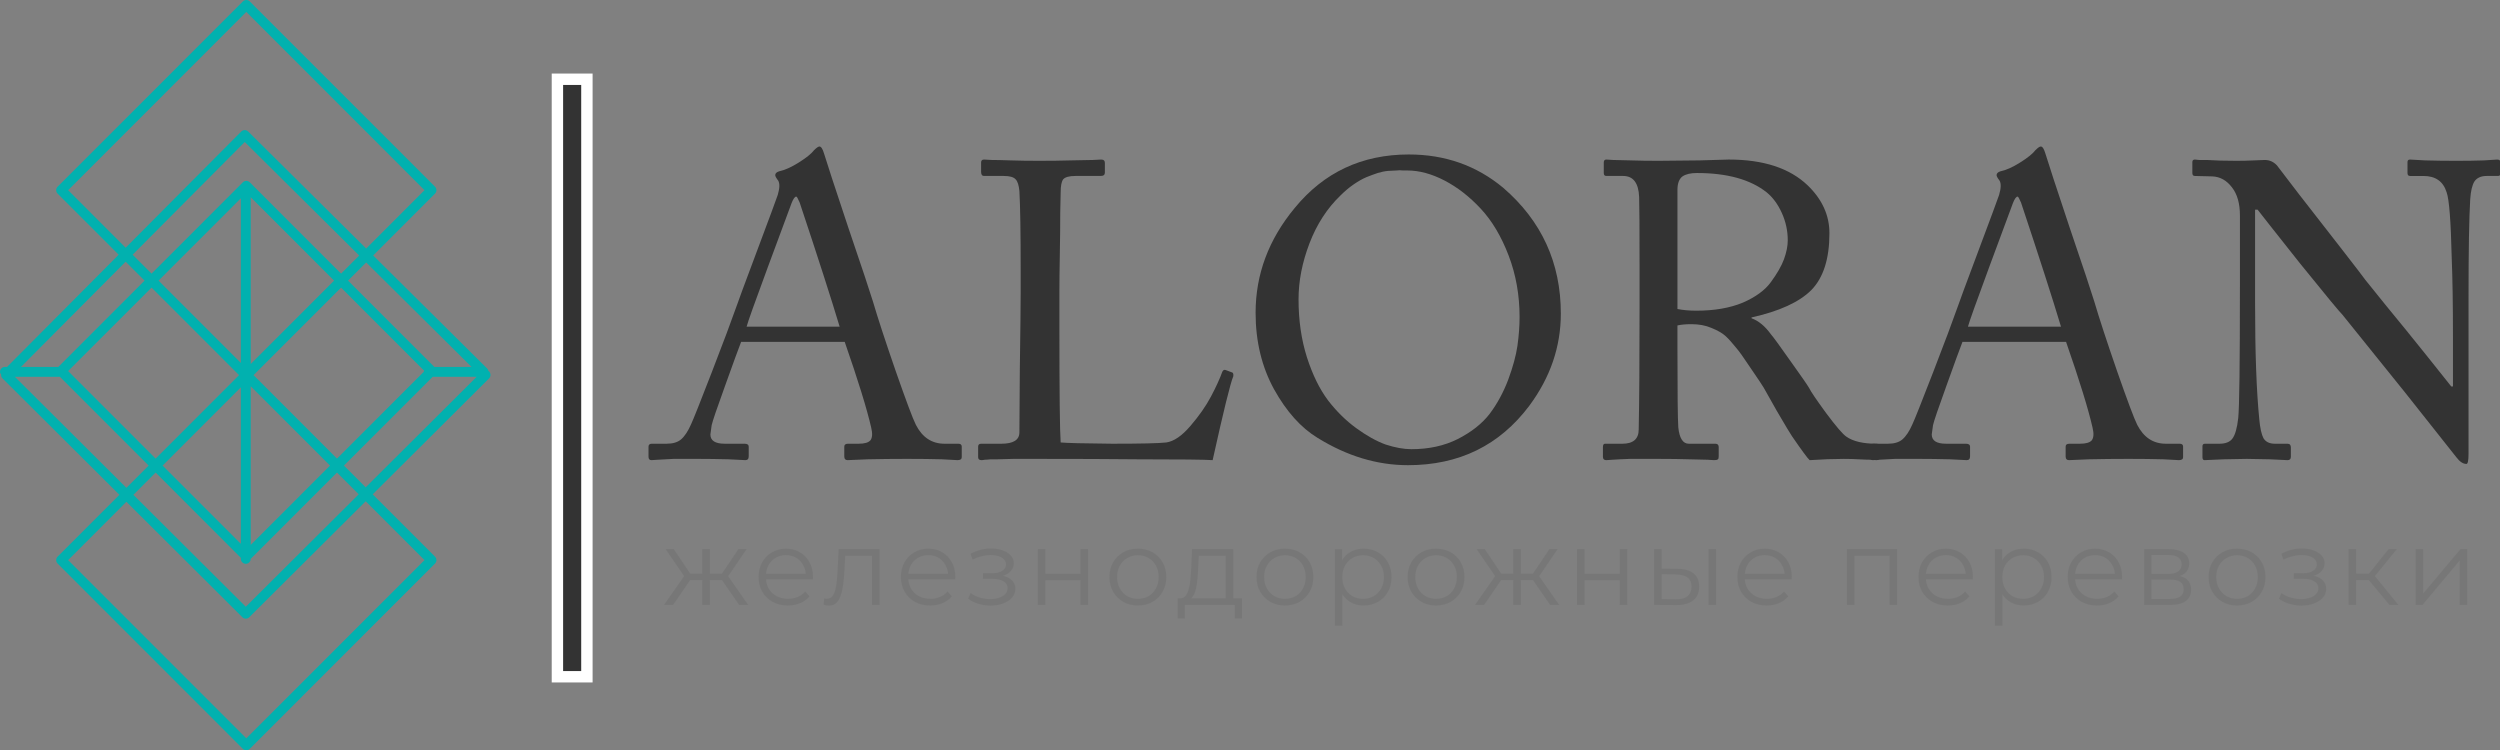 <?xml version="1.0" encoding="UTF-8"?> <svg xmlns="http://www.w3.org/2000/svg" width="200" height="60.008" aria-hidden="true" data-bbox="41.076 7.925 119.989 183.549" role="presentation" preserveAspectRatio="none" version="1.1" viewBox="41.076 7.925 200 60.008"><rect x="41.076" y="7.925" width="200" height="60.008" fill="#808080" stroke="none"/><g transform="matrix(.327 0 0 .327 27.648 5.334)" style="fill:#01b1af"><path d="m160.71 98.8a0.898 0.898 0 0 0-0.169-0.141 1.226 1.226 0 0 0-0.333-0.62l-27.845-27.615 15.119-15.123a1.21 1.21 0 0 0 0-1.709l-45.305-45.311a1.195 1.195 0 0 0-0.851-0.356c-0.321 0-0.627 0.129-0.858 0.356l-45.302 45.312a1.2 1.2 0 0 0-0.353 0.859c0 0.306 0.113 0.611 0.353 0.85l14.934 14.939-27.308 27.446h-0.512c-0.667 0-1.208 0.541-1.208 1.207 0 0.269 0.137 0.488 0.286 0.688-2e-3 0.026-0.03 0.046-0.03 0.073 0 0.305 0.121 0.615 0.357 0.854l28.593 28.473-15.11 15.116a1.188 1.188 0 0 0-0.353 0.855c0 0.309 0.113 0.62 0.353 0.85l45.301 45.318c0.231 0.228 0.537 0.353 0.858 0.353 0.318 0 0.628-0.125 0.851-0.353l45.305-45.318a1.204 1.204 0 0 0 0-1.704l-15.238-15.243 28.462-28.346c0.469-0.471 0.473-1.24 3e-3 -1.71zm-4.293-1.113h-9.096l-21.106-21.112 4.439-4.44zm-54.017-41.517 20.399 20.406-20.399 20.404zm-0.223-3.64a1.195 1.195 0 0 0-0.851-0.352 1.22 1.22 0 0 0-0.858 0.352l-22.328 22.336-4.629-4.63 27.431-27.57 27.997 27.768-4.432 4.433zm-2.192 3.906v40.278l-20.135-20.138zm-0.436 43.264-20.41 20.417-21.409-21.415 20.411-20.417zm0.436 2.986v38.283l-19.136-19.142zm0 41.701v0.256c0 0.67 0.541 1.212 1.212 1.212 0.664 0 1.197-0.538 1.201-1.204l21.11-21.116 5.315 5.316-27.627 27.514-27.499-27.384 5.443-5.445zm2.415-3.152v-38.815l19.401 19.407zm0.696-41.535 21.411-21.415 20.33 20.336c-0.026 0.099-0.114 0.166-0.114 0.274l1e-3 3e-3 -21.214 21.222zm-45.366-45.248 43.596-43.612 43.592 43.612-14.269 14.273-28.86-28.622a1.207 1.207 0 0 0-1.708 7e-3l-28.277 28.419zm14.077 17.497 4.624 4.626-21.104 21.112h-9.129zm-27.11 28.152h11.003c4e-3 0 7e-3 -4e-3 0.011-4e-3l21.721 21.728-5.447 5.449zm100.22 44.852-43.592 43.603-43.596-43.603 14.26-14.265 28.356 28.237c0.471 0.47 1.227 0.47 1.705 0l28.48-28.364zm-14.384-17.808-5.319-5.32 21.718-21.724h10.754z" style="fill:#01b1af"></path></g><g transform="matrix(.327 0 0 .327 27.648 5.334)" style="fill:#333" aria-label="ALORAN"><path d="m247.72 91.554h-25.338q-0.927 2.369-3.914 10.712-2.987 8.24-3.296 9.682-0.309 2.163-0.309 2.266 0 2.266 3.502 2.266h4.841q1.03 0 1.03 0.721v2.369q0 0.927-0.824 0.927-0.103 0-4.12-0.206-4.017-0.103-7.622-0.103-3.296 0-5.768 0-2.472 0.103-3.811 0.206-1.236 0.103-1.648 0.103-0.721 0-0.721-0.824v-2.472q0-0.721 0.824-0.721h3.605q2.266 0 3.502-1.03 1.339-1.133 2.472-3.708 0.824-1.751 5.047-12.669t6.18-16.48q0.206-0.721 4.841-13.081t5.15-13.905q0.721-2.472 0.103-3.502-0.721-0.927-0.721-1.339 0-0.618 0.927-0.927 2.06-0.412 4.841-2.163t3.708-2.987q0.927-0.927 1.339-0.927 0.618 0 1.133 1.751 0.927 3.09 5.871 17.922 5.047 14.832 6.077 18.231 1.751 5.974 5.562 16.995 3.811 10.918 4.944 13.184 2.369 4.635 7.004 4.635h3.399q0.824 0 0.824 0.721v2.575q0 0.721-1.03 0.721-0.103 0-3.811-0.206-3.605-0.103-8.549-0.103-5.047 0-9.579 0.103-4.532 0.206-4.944 0.206-0.824 0-0.824-0.927v-2.369q0-0.721 0.927-0.721h2.575q2.163 0 2.884-0.824 0.721-0.927 0.206-3.09-1.545-6.798-6.489-21.012zm-23.999-3.708h22.763q-3.09-10.3-9.785-30.385-0.618-1.442-0.824-1.442-0.515 0-1.133 1.545-0.927 2.472-5.768 15.553t-5.253 14.729z"></path><path d="m290.77 79.812v-5.768q0-13.802-0.309-19.364-0.206-2.163-0.927-2.884-0.721-0.824-2.884-0.824h-4.841q-0.721 0-0.721-1.03v-2.266q0-0.721 0.721-0.721 0.309 0 1.854 0.103 1.648 0 4.635 0.103 3.09 0.103 6.901 0.103 4.429 0 7.931-0.103 3.605-0.103 5.356-0.103 1.854-0.103 1.957-0.103 0.927 0 0.927 0.824v2.369q0 0.824-1.03 0.824h-6.18q-2.266 0-2.987 0.824-0.618 0.824-0.618 3.193 0 0.412-0.103 4.944 0 4.532-0.103 10.3-0.103 5.665-0.103 8.858v8.858q0 23.999 0.309 28.222 2.06 0.206 12.566 0.309 10.609 0 13.287-0.309 2.781-0.412 5.871-4.017 3.193-3.708 5.047-7.21t2.781-6.077q0.309-0.618 0.824-0.412l1.648 0.618q0.309 0.206 0.206 0.927-1.03 2.369-5.047 20.497-2.678-0.206-18.54-0.206-9.167-0.103-24.823-0.103-2.266 0-5.356 0-2.987 0.103-3.811 0.103t-1.751 0q-0.927 0.103-1.442 0.103-0.515 0.103-0.824 0.103-0.824 0-0.824-0.721v-2.575q0-0.721 0.721-0.721h4.944q4.429 0 4.429-2.781 0-0.412 0.103-15.244 0.206-14.935 0.206-18.643z"></path><path d="m385.53 121.73q-11.33 0-22.145-6.695-6.077-3.708-10.609-11.845-4.532-8.24-4.532-18.746 0-14.111 9.579-25.647 10.712-13.081 27.913-13.081 13.287 0 23.072 8.137 14.111 12.154 14.111 30.797 0 12.154-7.725 22.557-10.918 14.523-29.664 14.523zm0.824-3.914q6.386 0 11.33-2.472 5.047-2.575 7.828-6.18 2.781-3.708 4.532-8.343 1.751-4.738 2.266-8.343 0.515-3.708 0.515-7.004 0-8.034-2.678-15.038t-6.798-11.433-8.858-6.901-9.167-2.472q-0.103 0-1.03 0-0.824-0.103-1.545 0-0.721 0-2.06 0.103-1.236 0.103-2.575 0.515-1.236 0.412-2.781 1.03-1.442 0.618-3.09 1.751t-3.193 2.678q-4.944 4.738-7.622 11.742t-2.678 13.699q0 7.725 2.06 14.214 2.06 6.386 5.15 10.506 3.09 4.017 6.901 6.798t7.21 4.017q3.502 1.133 6.283 1.133z"></path><path d="m442.18 83.314v-9.991q0-14.214-0.103-17.201-0.206-5.15-3.914-5.15h-4.12q-0.618 0-0.618-0.721v-2.575q0-0.721 0.618-0.721 0.206 0 1.648 0.103 1.442 0 4.326 0.103 2.987 0.103 6.798 0.103 3.399 0 10.094-0.103 6.695-0.206 7.107-0.206 12.669 0 19.261 6.283 5.356 5.15 5.356 11.742 0 9.373-4.429 13.905-4.429 4.429-14.626 6.695v0.206q2.575 0.927 4.738 3.914 0.824 0.927 4.738 6.489 3.914 5.459 4.635 6.695 0.515 1.133 4.12 6.077 3.605 4.841 4.944 5.768 2.472 1.751 7.416 1.751 0.824 0 0.824 0.824v2.266q0 0.927-0.824 0.927-0.206 0-1.339-0.103-1.133 0-2.987-0.103-1.751-0.103-3.708-0.103-3.708 0-8.343 0.309-0.721-0.618-4.326-5.871-0.515-0.721-3.708-6.18-3.09-5.459-3.193-5.665-0.412-0.721-3.09-4.635-2.678-4.017-3.502-4.944-1.648-2.06-2.781-3.09t-3.399-1.957q-2.163-0.927-4.944-0.927-1.957 0-3.399 0.309v5.768q0 16.068 0.206 19.158 0.412 4.017 2.575 4.017h6.489q0.824 0 0.824 0.824v2.266q0 0.618-0.206 0.721-0.206 0.206-0.927 0.206-0.206 0-1.648-0.103-1.339 0-4.429-0.103t-7.416-0.103q-4.12 0-7.107 0-2.884 0.103-4.223 0.206t-1.545 0.103q-0.824 0-0.824-0.824v-2.369q0-0.824 0.515-0.824h4.223q4.017 0 4.017-3.502 0.206-10.197 0.206-29.664zm9.27-28.943v29.149q2.06 0.412 4.635 0.412 6.592 0 11.33-1.957 4.738-2.06 6.901-5.047 2.266-3.09 3.193-5.562 0.927-2.575 0.927-4.635 0-3.502-1.442-6.695t-3.708-5.047q-5.974-4.738-17.098-4.738-2.266 0-3.502 0.824-1.236 0.927-1.236 3.296z"></path><path d="m546.52 91.554h-25.338q-0.927 2.369-3.914 10.712-2.987 8.24-3.296 9.682-0.309 2.163-0.309 2.266 0 2.266 3.502 2.266h4.841q1.03 0 1.03 0.721v2.369q0 0.927-0.824 0.927-0.103 0-4.12-0.206-4.017-0.103-7.622-0.103-3.296 0-5.768 0-2.472 0.103-3.811 0.206-1.236 0.103-1.648 0.103-0.721 0-0.721-0.824v-2.472q0-0.721 0.824-0.721h3.605q2.266 0 3.502-1.03 1.339-1.133 2.472-3.708 0.824-1.751 5.047-12.669t6.18-16.48q0.206-0.721 4.841-13.081t5.15-13.905q0.721-2.472 0.103-3.502-0.721-0.927-0.721-1.339 0-0.618 0.927-0.927 2.06-0.412 4.841-2.163t3.708-2.987q0.927-0.927 1.339-0.927 0.618 0 1.133 1.751 0.927 3.09 5.871 17.922 5.047 14.832 6.077 18.231 1.751 5.974 5.562 16.995 3.811 10.918 4.944 13.184 2.369 4.635 7.004 4.635h3.399q0.824 0 0.824 0.721v2.575q0 0.721-1.03 0.721-0.103 0-3.811-0.206-3.605-0.103-8.549-0.103-5.047 0-9.579 0.103-4.532 0.206-4.944 0.206-0.824 0-0.824-0.927v-2.369q0-0.721 0.927-0.721h2.575q2.163 0 2.884-0.824 0.721-0.927 0.206-3.09-1.545-6.798-6.489-21.012zm-23.999-3.708h22.763q-3.09-10.3-9.785-30.385-0.618-1.442-0.824-1.442-0.515 0-1.133 1.545-0.927 2.472-5.768 15.553t-5.253 14.729z"></path><path d="m589.06 78.164v-17.51q0-4.429-1.957-6.901-1.957-2.575-4.841-2.678l-4.223-0.103q-0.618 0-0.618-0.721v-2.678q0-0.618 0.618-0.618 0.103 0 1.03 0.103 0.927 0 1.854 0 3.09 0.206 7.313 0.206 2.06 0 4.326-0.103t2.575-0.103q1.751 0 2.987 1.339 0.206 0.309 5.356 7.004 5.15 6.592 10.506 13.493t5.768 7.519q0.309 0.412 5.15 6.386 4.841 5.871 9.785 12.051t6.077 7.622h0.412v-12.257q0-11.639-0.309-19.364-0.309-13.287-1.236-15.862-1.236-4.017-5.665-4.017h-3.296q-0.618 0-0.618-0.721v-2.678q0-0.618 0.618-0.618 0.103 0 3.708 0.206 3.708 0.103 7.622 0.103 3.708 0 6.798-0.103 3.09-0.206 3.193-0.206 0.824 0 0.824 0.721v2.575q0 0.721-0.618 0.721h-2.781q-2.06 0-2.987 1.339-0.824 1.339-1.03 4.326-0.412 6.901-0.412 23.793v38.522q0 2.472-0.515 2.472-1.236 0-2.472-1.648-0.103-0.103-12.566-15.862-15.244-18.952-15.347-19.055-0.721-0.618-10.3-12.463-9.476-11.948-10.403-13.184h-0.618v22.866q0 18.128 1.03 28.428 0.309 3.296 1.03 4.635 0.824 1.339 2.781 1.339h3.09q0.824 0 0.824 0.927v2.266q0 0.824-0.824 0.824-0.309 0-4.326-0.206-4.017-0.103-5.665-0.103-1.236 0-5.562 0.103-4.326 0.206-4.738 0.206-0.515 0-0.515-0.721v-2.678q0-0.618 0.618-0.618h3.502q2.266 0 3.193-1.236 1.03-1.339 1.442-5.047 0.412-3.914 0.412-32.033z"></path></g><g transform="matrix(.327 0 0 .327 27.648 5.334)" aria-label="железнодорожные перевозки"><path d="m221.9 155.92-4.68-6.76 1.534-0.91 5.356 7.67zm-7.748-6.084v-1.586h4.316v1.586zm4.784-0.546-1.768-0.26 4.55-6.76h2.002zm-13.208 6.63h-2.21l5.356-7.67 1.508 0.91zm8.996 0h-1.846v-13.65h1.846zm-1.274-6.084h-4.29v-1.586h4.29zm-4.732-0.546-4.81-7.02h2.002l4.524 6.76z" style="fill:#777"></path><path d="m233.83 156.06q-2.132 0-3.744-0.884-1.612-0.91-2.522-2.47-0.91-1.586-0.91-3.614t0.858-3.588q0.884-1.56 2.392-2.444 1.534-0.91 3.432-0.91 1.924 0 3.406 0.884 1.508 0.858 2.366 2.444 0.858 1.56 0.858 3.614 0 0.13-0.026 0.286 0 0.13 0 0.286h-11.882v-1.378h10.894l-0.728 0.546q0-1.482-0.65-2.626-0.624-1.17-1.716-1.82t-2.522-0.65q-1.404 0-2.522 0.65t-1.742 1.82-0.624 2.678v0.286q0 1.56 0.676 2.756 0.702 1.17 1.924 1.846 1.248 0.65 2.834 0.65 1.248 0 2.314-0.442 1.092-0.442 1.872-1.352l1.04 1.196q-0.91 1.092-2.288 1.664-1.352 0.572-2.99 0.572z" style="fill:#777"></path><path d="m242.57 155.9 0.13-1.586q0.182 0.026 0.338 0.078 0.182 0.026 0.312 0.026 0.832 0 1.326-0.624 0.52-0.624 0.78-1.664t0.364-2.34q0.104-1.326 0.182-2.652l0.234-4.862h10.01v13.65h-1.846v-12.584l0.468 0.546h-7.436l0.442-0.572-0.208 3.952q-0.078 1.768-0.286 3.38-0.182 1.612-0.598 2.834-0.39 1.222-1.092 1.924-0.702 0.676-1.794 0.676-0.312 0-0.65-0.052-0.312-0.052-0.676-0.13z" style="fill:#777"></path><path d="m268.65 156.06q-2.132 0-3.744-0.884-1.612-0.91-2.522-2.47-0.91-1.586-0.91-3.614t0.858-3.588q0.884-1.56 2.392-2.444 1.534-0.91 3.432-0.91 1.924 0 3.406 0.884 1.508 0.858 2.366 2.444 0.858 1.56 0.858 3.614 0 0.13-0.026 0.286 0 0.13 0 0.286h-11.882v-1.378h10.894l-0.728 0.546q0-1.482-0.65-2.626-0.624-1.17-1.716-1.82t-2.522-0.65q-1.404 0-2.522 0.65t-1.742 1.82-0.624 2.678v0.286q0 1.56 0.676 2.756 0.702 1.17 1.924 1.846 1.248 0.65 2.834 0.65 1.248 0 2.314-0.442 1.092-0.442 1.872-1.352l1.04 1.196q-0.91 1.092-2.288 1.664-1.352 0.572-2.99 0.572z" style="fill:#777"></path><path d="m283.44 156.08q1.69 0 3.042-0.52 1.378-0.52 2.184-1.43 0.806-0.936 0.806-2.158 0-1.56-1.326-2.47-1.3-0.91-3.64-0.91l-0.078 0.494q1.326 0 2.366-0.416t1.664-1.17 0.624-1.768q0-1.144-0.78-1.95-0.78-0.832-2.106-1.274-1.3-0.442-2.938-0.39-1.196 0-2.392 0.338-1.17 0.312-2.366 0.936l0.52 1.43q1.066-0.546 2.158-0.806 1.092-0.286 2.106-0.312 1.118 0 2.002 0.26t1.378 0.78q0.52 0.52 0.52 1.248 0 0.676-0.442 1.17-0.416 0.494-1.196 0.754t-1.794 0.26h-2.21v1.352h2.34q1.716 0 2.704 0.624 0.988 0.598 0.988 1.69 0 0.754-0.52 1.352t-1.456 0.936-2.21 0.364q-1.274 0-2.574-0.364-1.3-0.39-2.288-1.118l-0.598 1.378q1.118 0.858 2.574 1.274t2.938 0.416z" style="fill:#777"></path><path d="m294.96 155.92v-13.65h1.846v6.032h8.606v-6.032h1.846v13.65h-1.846v-6.032h-8.606v6.032z" style="fill:#777"></path><path d="m319.43 156.06q-1.976 0-3.562-0.884-1.56-0.91-2.47-2.47-0.91-1.586-0.91-3.614 0-2.054 0.91-3.614t2.47-2.444 3.562-0.884q2.028 0 3.588 0.884 1.586 0.884 2.47 2.444 0.91 1.56 0.91 3.614 0 2.028-0.91 3.614-0.884 1.56-2.47 2.47-1.586 0.884-3.588 0.884zm0-1.638q1.482 0 2.626-0.65 1.144-0.676 1.794-1.872 0.676-1.222 0.676-2.808 0-1.612-0.676-2.808-0.65-1.196-1.794-1.846-1.144-0.676-2.6-0.676t-2.6 0.676q-1.144 0.65-1.82 1.846t-0.676 2.808q0 1.586 0.676 2.808 0.676 1.196 1.82 1.872 1.144 0.65 2.574 0.65z" style="fill:#777"></path><path d="m340.93 155.04v-11.154h-6.578l-0.156 3.042q-0.052 1.378-0.182 2.704-0.104 1.326-0.39 2.444-0.26 1.092-0.754 1.794-0.494 0.676-1.274 0.78l-1.846-0.338q0.806 0.026 1.326-0.572 0.52-0.624 0.806-1.69t0.416-2.418q0.13-1.378 0.208-2.808l0.182-4.55h10.088v12.766zm-11.752 4.186v-4.914h15.73v4.914h-1.742v-3.302h-12.246v3.302z" style="fill:#777"></path><path d="m355.41 156.06q-1.976 0-3.562-0.884-1.56-0.91-2.47-2.47-0.91-1.586-0.91-3.614 0-2.054 0.91-3.614t2.47-2.444 3.562-0.884q2.028 0 3.588 0.884 1.586 0.884 2.47 2.444 0.91 1.56 0.91 3.614 0 2.028-0.91 3.614-0.884 1.56-2.47 2.47-1.586 0.884-3.588 0.884zm0-1.638q1.482 0 2.626-0.65 1.144-0.676 1.794-1.872 0.676-1.222 0.676-2.808 0-1.612-0.676-2.808-0.65-1.196-1.794-1.846-1.144-0.676-2.6-0.676t-2.6 0.676q-1.144 0.65-1.82 1.846t-0.676 2.808q0 1.586 0.676 2.808 0.676 1.196 1.82 1.872 1.144 0.65 2.574 0.65z" style="fill:#777"></path><path d="m374.68 156.06q-1.768 0-3.198-0.806-1.43-0.832-2.288-2.366-0.832-1.56-0.832-3.796t0.832-3.77q0.832-1.56 2.262-2.366t3.224-0.806q1.95 0 3.484 0.884 1.56 0.858 2.444 2.444 0.884 1.56 0.884 3.614 0 2.08-0.884 3.64t-2.444 2.444q-1.534 0.884-3.484 0.884zm-7.046 4.914v-18.694h1.768v4.108l-0.182 2.73 0.26 2.756v9.1zm6.916-6.552q1.456 0 2.6-0.65 1.144-0.676 1.82-1.872 0.676-1.222 0.676-2.808t-0.676-2.782-1.82-1.872-2.6-0.676-2.626 0.676q-1.144 0.676-1.82 1.872-0.65 1.196-0.65 2.782t0.65 2.808q0.676 1.196 1.82 1.872 1.17 0.65 2.626 0.65z" style="fill:#777"></path><path d="m392.38 156.06q-1.976 0-3.562-0.884-1.56-0.91-2.47-2.47-0.91-1.586-0.91-3.614 0-2.054 0.91-3.614t2.47-2.444 3.562-0.884q2.028 0 3.588 0.884 1.586 0.884 2.47 2.444 0.91 1.56 0.91 3.614 0 2.028-0.91 3.614-0.884 1.56-2.47 2.47-1.586 0.884-3.588 0.884zm0-1.638q1.482 0 2.626-0.65 1.144-0.676 1.794-1.872 0.676-1.222 0.676-2.808 0-1.612-0.676-2.808-0.65-1.196-1.794-1.846-1.144-0.676-2.6-0.676t-2.6 0.676q-1.144 0.65-1.82 1.846t-0.676 2.808q0 1.586 0.676 2.808 0.676 1.196 1.82 1.872 1.144 0.65 2.574 0.65z" style="fill:#777"></path><path d="m420.31 155.92-4.68-6.76 1.534-0.91 5.356 7.67zm-7.748-6.084v-1.586h4.316v1.586zm4.784-0.546-1.768-0.26 4.55-6.76h2.002zm-13.208 6.63h-2.21l5.356-7.67 1.508 0.91zm8.996 0h-1.846v-13.65h1.846zm-1.274-6.084h-4.29v-1.586h4.29zm-4.732-0.546-4.81-7.02h2.002l4.524 6.76z" style="fill:#777"></path><path d="m426.88 155.92v-13.65h1.846v6.032h8.606v-6.032h1.846v13.65h-1.846v-6.032h-8.606v6.032z" style="fill:#777"></path><path d="m459.05 155.92v-13.65h1.846v13.65zm-7.566-8.84q2.574 0.026 3.926 1.144t1.352 3.224q0 2.184-1.456 3.354t-4.16 1.144l-5.408-0.026v-13.65h1.846v4.758zm-0.468 7.462q1.924 0.026 2.886-0.754 0.988-0.806 0.988-2.34t-0.962-2.236q-0.962-0.728-2.912-0.754l-3.432-0.052v6.084z" style="fill:#777"></path><path d="m473.29 156.06q-2.132 0-3.744-0.884-1.612-0.91-2.522-2.47-0.91-1.586-0.91-3.614t0.858-3.588q0.884-1.56 2.392-2.444 1.534-0.91 3.432-0.91 1.924 0 3.406 0.884 1.508 0.858 2.366 2.444 0.858 1.56 0.858 3.614 0 0.13-0.026 0.286 0 0.13 0 0.286h-11.882v-1.378h10.894l-0.728 0.546q0-1.482-0.65-2.626-0.624-1.17-1.716-1.82t-2.522-0.65q-1.404 0-2.522 0.65t-1.742 1.82-0.624 2.678v0.286q0 1.56 0.676 2.756 0.702 1.17 1.924 1.846 1.248 0.65 2.834 0.65 1.248 0 2.314-0.442 1.092-0.442 1.872-1.352l1.04 1.196q-0.91 1.092-2.288 1.664-1.352 0.572-2.99 0.572z" style="fill:#777"></path><path d="m492.92 155.92v-13.65h12.272v13.65h-1.846v-12.532l0.468 0.494h-9.516l0.468-0.494v12.532z" style="fill:#777"></path><path d="m517.6 156.06q-2.132 0-3.744-0.884-1.612-0.91-2.522-2.47-0.91-1.586-0.91-3.614t0.858-3.588q0.884-1.56 2.392-2.444 1.534-0.91 3.432-0.91 1.924 0 3.406 0.884 1.508 0.858 2.366 2.444 0.858 1.56 0.858 3.614 0 0.13-0.026 0.286 0 0.13 0 0.286h-11.882v-1.378h10.894l-0.728 0.546q0-1.482-0.65-2.626-0.624-1.17-1.716-1.82t-2.522-0.65q-1.404 0-2.522 0.65t-1.742 1.82-0.624 2.678v0.286q0 1.56 0.676 2.756 0.702 1.17 1.924 1.846 1.248 0.65 2.834 0.65 1.248 0 2.314-0.442 1.092-0.442 1.872-1.352l1.04 1.196q-0.91 1.092-2.288 1.664-1.352 0.572-2.99 0.572z" style="fill:#777"></path><path d="m536.16 156.06q-1.768 0-3.198-0.806-1.43-0.832-2.288-2.366-0.832-1.56-0.832-3.796t0.832-3.77q0.832-1.56 2.262-2.366t3.224-0.806q1.95 0 3.484 0.884 1.56 0.858 2.444 2.444 0.884 1.56 0.884 3.614 0 2.08-0.884 3.64t-2.444 2.444q-1.534 0.884-3.484 0.884zm-7.046 4.914v-18.694h1.768v4.108l-0.182 2.73 0.26 2.756v9.1zm6.916-6.552q1.456 0 2.6-0.65 1.144-0.676 1.82-1.872 0.676-1.222 0.676-2.808t-0.676-2.782-1.82-1.872-2.6-0.676-2.626 0.676q-1.144 0.676-1.82 1.872-0.65 1.196-0.65 2.782t0.65 2.808q0.676 1.196 1.82 1.872 1.17 0.65 2.626 0.65z" style="fill:#777"></path><path d="m554.1 156.06q-2.132 0-3.744-0.884-1.612-0.91-2.522-2.47-0.91-1.586-0.91-3.614t0.858-3.588q0.884-1.56 2.392-2.444 1.534-0.91 3.432-0.91 1.924 0 3.406 0.884 1.508 0.858 2.366 2.444 0.858 1.56 0.858 3.614 0 0.13-0.026 0.286 0 0.13 0 0.286h-11.882v-1.378h10.894l-0.728 0.546q0-1.482-0.65-2.626-0.624-1.17-1.716-1.82t-2.522-0.65q-1.404 0-2.522 0.65t-1.742 1.82-0.624 2.678v0.286q0 1.56 0.676 2.756 0.702 1.17 1.924 1.846 1.248 0.65 2.834 0.65 1.248 0 2.314-0.442 1.092-0.442 1.872-1.352l1.04 1.196q-0.91 1.092-2.288 1.664-1.352 0.572-2.99 0.572z" style="fill:#777"></path><path d="m565.62 155.92v-13.65h6.032q2.314 0 3.64 0.884 1.352 0.884 1.352 2.6 0 1.664-1.274 2.574-1.274 0.884-3.354 0.884l0.364-0.546q2.444 0 3.588 0.91t1.144 2.626q0 1.768-1.3 2.756-1.274 0.962-3.978 0.962zm1.794-1.456h4.342q1.742 0 2.626-0.546 0.91-0.572 0.91-1.82t-0.806-1.82-2.548-0.572h-4.524zm0-6.136h4.108q1.586 0 2.418-0.598 0.858-0.598 0.858-1.742t-0.858-1.716q-0.832-0.572-2.418-0.572h-4.108z" style="fill:#777"></path><path d="m588.34 156.06q-1.976 0-3.562-0.884-1.56-0.91-2.47-2.47-0.91-1.586-0.91-3.614 0-2.054 0.91-3.614t2.47-2.444 3.562-0.884q2.028 0 3.588 0.884 1.586 0.884 2.47 2.444 0.91 1.56 0.91 3.614 0 2.028-0.91 3.614-0.884 1.56-2.47 2.47-1.586 0.884-3.588 0.884zm0-1.638q1.482 0 2.626-0.65 1.144-0.676 1.794-1.872 0.676-1.222 0.676-2.808 0-1.612-0.676-2.808-0.65-1.196-1.794-1.846-1.144-0.676-2.6-0.676t-2.6 0.676q-1.144 0.65-1.82 1.846t-0.676 2.808q0 1.586 0.676 2.808 0.676 1.196 1.82 1.872 1.144 0.65 2.574 0.65z" style="fill:#777"></path><path d="m604.13 156.08q1.69 0 3.042-0.52 1.378-0.52 2.184-1.43 0.806-0.936 0.806-2.158 0-1.56-1.326-2.47-1.3-0.91-3.64-0.91l-0.078 0.494q1.326 0 2.366-0.416t1.664-1.17 0.624-1.768q0-1.144-0.78-1.95-0.78-0.832-2.106-1.274-1.3-0.442-2.938-0.39-1.196 0-2.392 0.338-1.17 0.312-2.366 0.936l0.52 1.43q1.066-0.546 2.158-0.806 1.092-0.286 2.106-0.312 1.118 0 2.002 0.26t1.378 0.78q0.52 0.52 0.52 1.248 0 0.676-0.442 1.17-0.416 0.494-1.196 0.754t-1.794 0.26h-2.21v1.352h2.34q1.716 0 2.704 0.624 0.988 0.598 0.988 1.69 0 0.754-0.52 1.352t-1.456 0.936-2.21 0.364q-1.274 0-2.574-0.364-1.3-0.39-2.288-1.118l-0.598 1.378q1.118 0.858 2.574 1.274t2.938 0.416z" style="fill:#777"></path><path d="m625.65 155.92-5.616-6.76 1.534-0.91 6.266 7.67zm-10.01 0v-13.65h1.846v13.65zm1.274-6.084v-1.586h4.394v1.586zm4.81-0.546-1.716-0.26 5.434-6.76h2.002z" style="fill:#777"></path><path d="m632.05 155.92v-13.65h1.846v10.842l9.126-10.842h1.638v13.65h-1.846v-10.868l-9.1 10.868z" style="fill:#777"></path></g><rect x="85.669" y="14.265" width="2.359" height="47.801" style="fill:#333;paint-order:markers stroke fill;stroke-linecap:square;stroke-width:.911;stroke:#fff"></rect></svg> 